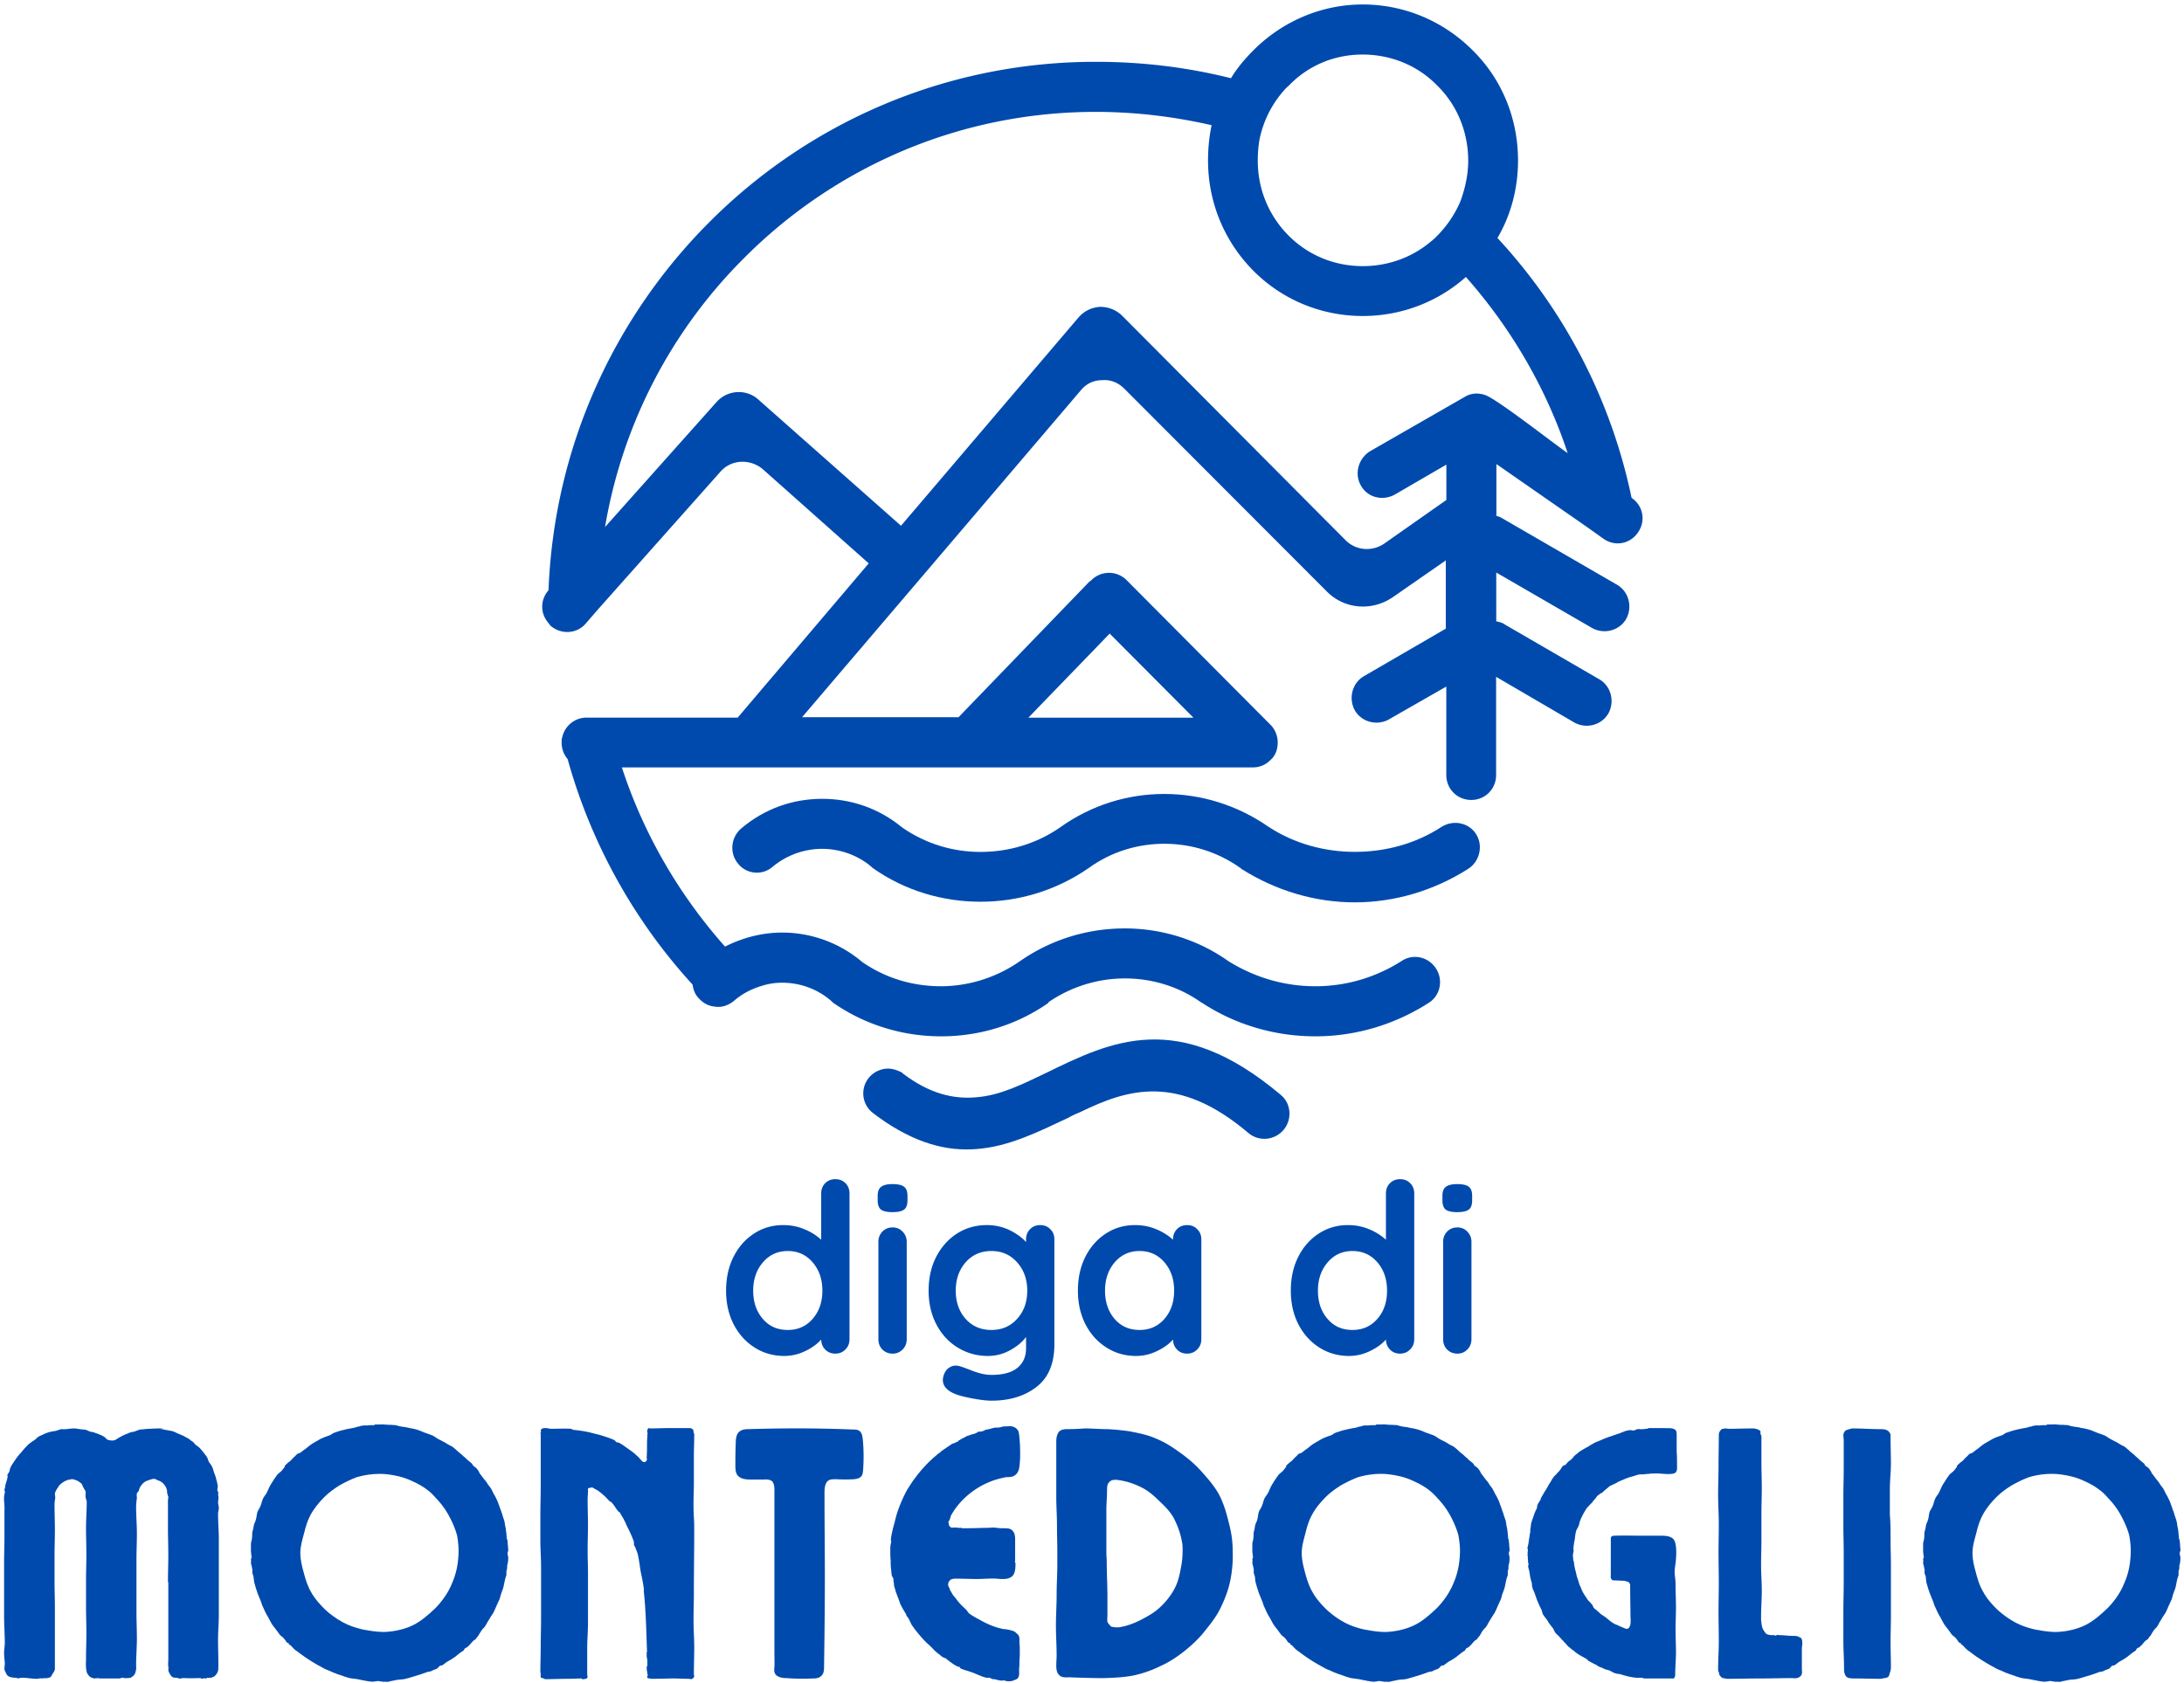 <svg xmlns="http://www.w3.org/2000/svg" xml:space="preserve" width="310" height="239" baseProfile="tiny" version="1.2"><path fill="none" d="M193.43 37.785c3.7 0 7.06-1.3 9.63-3.46.35-.26.7-.61.95-.86a15.77 15.77 0 0 0 3.27-4.85c.68-1.83 1.12-3.82 1.12-5.8 0-4.16-1.64-7.97-4.39-10.66-2.67-2.77-6.46-4.41-10.6-4.41-4.12 0-7.83 1.64-10.49 4.43-.43.35-.78.77-1.13 1.21-1.47 1.82-2.5 3.97-3.01 6.4-.17.95-.25 1.98-.25 3.03 0 4.15 1.63 7.88 4.39 10.65 2.67 2.68 6.37 4.32 10.51 4.32zM157.51 89.955l-11.54 11.94h23.43zM212.37 73.255c-.09 0-.27-.09-.43-.09l.43.09z"/><path fill="none" d="M193.43 44.865c-6.03 0-11.54-2.42-15.5-6.4a22.108 22.108 0 0 1-6.46-15.67c0-1.73.16-3.37.51-5.02-5.24-1.2-10.76-1.89-16.44-1.89-19.55 0-37.2 7.97-49.94 20.77a70.424 70.424 0 0 0-19.72 38.17l15.83-17.75c1.55-1.73 4.22-1.9 5.94-.34l20.24 17.91 25.22-29.6c.78-.88 1.81-1.39 3.02-1.48 1.21 0 2.33.44 3.19 1.3L191 76.705c1.47 1.46 3.7 1.64 5.43.51l8.87-6.23v-5.02l-7.31 4.25c-1.73.95-3.89.44-4.83-1.3-.95-1.64-.35-3.81 1.29-4.84l13.43-7.71c.94-.6 2.06-.6 3.01-.25 1.9.78 9.4 6.67 11.63 8.22-3.1-9.35-8.1-17.83-14.45-25.01-3.88 3.46-9.05 5.54-14.64 5.54z"/><path fill="#004AAD" d="M209.52 118.425c-1.03-1.64-3.26-2.07-4.9-1.03-3.7 2.42-8 3.55-12.32 3.55-4.23 0-8.52-1.13-12.23-3.55-4.48-3.12-9.64-4.67-14.81-4.67s-10.32 1.55-14.81 4.76c-3.35 2.33-7.31 3.47-11.28 3.47-3.88 0-7.75-1.13-11.11-3.47-3.36-2.77-7.32-4.07-11.36-4.07-4.14 0-8.18 1.38-11.54 4.25-1.47 1.3-1.63 3.55-.35 5.01 1.21 1.48 3.46 1.65 4.9.35 1.99-1.64 4.49-2.51 6.97-2.51 2.49 0 5 .86 6.97 2.51l.17.17.1.07c4.55 3.21 9.91 4.76 15.25 4.76s10.67-1.55 15.33-4.76c3.19-2.33 6.97-3.47 10.76-3.47 3.8 0 7.58 1.13 10.85 3.47l.09.09c4.9 3.12 10.51 4.76 16.1 4.76s11.2-1.64 16.1-4.76c1.63-1.041 2.16-3.28 1.12-4.93zM124.63 158.564c5.25 3.8 9.81 4.92 14.03 4.57 4.55-.35 8.69-2.42 12.92-4.41.6-.35 1.2-.6 1.81-.86 6.63-3.21 13.78-5.54 23.85 3.03 1.47 1.21 3.7 1.04 4.99-.52 1.2-1.47 1.04-3.72-.43-4.92-14.56-12.3-24.12-7.62-33.32-3.12-3.27 1.55-6.46 3.21-9.99 3.46-3.19.27-6.55-.51-10.32-3.37l-.16-.16c-.38-.18-.73-.34-1.15-.44-1.29-.35-2.76.17-3.61 1.29-1.2 1.56-.85 3.81.69 4.93.25.171.43.351.69.52z"/><path fill="#004AAD" d="m231.67 70.745-.09-.1a77.5 77.5 0 0 0-19.03-36.86c1.89-3.2 2.92-7 2.92-10.99 0-6.15-2.41-11.69-6.46-15.67-3.96-3.97-9.47-6.49-15.59-6.49-6.02 0-11.53 2.52-15.49 6.49-1.21 1.21-2.33 2.52-3.2 3.98-6.2-1.55-12.57-2.33-19.2-2.33-21.45 0-40.9 8.73-54.93 22.85-13.43 13.49-21.96 31.84-22.74 52.17-1.2 1.39-1.2 3.29 0 4.67l.26.35c1.47 1.3 3.7 1.21 4.99-.25l1.72-1.99 17.39-19.56c1.55-1.82 4.23-1.9 6.02-.43l15.07 13.4-18.6 21.9H83.26c-1.72 0-3.1 1.21-3.45 2.77-.09.26-.09.51-.09.79 0 .94.35 1.73.85 2.33 3.36 12.11 9.57 23.11 17.74 32.02.09.7.34 1.39.85 1.91.6.68 1.38 1.12 2.23 1.2.95.17 1.89-.09 2.76-.78 1.29-1.13 2.76-1.83 4.3-2.25.86-.25 1.73-.35 2.58-.35 2.5 0 4.99.86 6.97 2.6l.16.16.1.09c4.64 3.21 9.98 4.76 15.33 4.76 5.33 0 10.67-1.55 15.24-4.76v-.09c3.27-2.24 7.06-3.37 10.85-3.37s7.59 1.12 10.76 3.37l.17.09c4.9 3.21 10.51 4.76 16.1 4.76 5.51 0 11.1-1.55 16.1-4.76 1.63-1.04 2.07-3.21 1.03-4.85-1.03-1.64-3.19-2.17-4.82-1.13-3.8 2.43-8.01 3.63-12.33 3.63-4.31 0-8.52-1.2-12.31-3.55-4.39-3.12-9.57-4.66-14.72-4.66-5.25 0-10.42 1.54-14.9 4.66-3.36 2.34-7.32 3.55-11.2 3.55-3.96 0-7.84-1.12-11.2-3.46a17.511 17.511 0 0 0-11.35-4.16c-2.77 0-5.52.69-8.1 1.99-6.46-7.28-11.54-15.92-14.64-25.44h89.55c.95 0 1.82-.35 2.5-1.04.7-.6 1.04-1.47 1.04-2.52 0-.86-.34-1.82-1.04-2.51l-20.41-20.52a3.525 3.525 0 0 0-4.99 0c-.09.09-.16.17-.25.17l-18.61 19.29h-22.21l16.97-19.9 22.56-26.47c.78-.96 1.81-1.48 3.1-1.48 1.2-.09 2.23.35 3.1 1.2l28.68 28.73c2.5 2.59 6.45 2.94 9.47.86l7.49-5.2v9.69l-11.63 6.75c-1.63.95-2.23 3.12-1.28 4.85.94 1.64 3.1 2.24 4.82 1.29l8.16-4.67v12.55c0 1.99 1.55 3.55 3.54 3.55 1.98 0 3.53-1.55 3.53-3.55v-13.93l11.11 6.49c1.73.95 3.88.35 4.83-1.3.94-1.72.35-3.9-1.29-4.84l-13.43-7.79c-.34-.26-.78-.35-1.2-.44v-6.93l13.61 7.88c1.73.95 3.89.35 4.83-1.29.95-1.73.35-3.9-1.29-4.85l-16.28-9.43c-.26-.17-.51-.26-.85-.35v-7.36l12.83 8.92 2.32 1.65c1.64 1.2 3.79.78 4.9-.79 1.2-1.64.79-3.811-.78-4.92zm-74.16 19.21 11.89 11.94h-23.43l11.54-11.94zm21.27-70.17c.51-2.43 1.54-4.58 3.01-6.4.35-.44.7-.86 1.13-1.21 2.66-2.79 6.37-4.43 10.49-4.43 4.14 0 7.93 1.64 10.6 4.41 2.75 2.69 4.39 6.5 4.39 10.66 0 1.98-.44 3.97-1.12 5.8a15.77 15.77 0 0 1-3.27 4.85c-.25.25-.6.6-.95.86-2.57 2.16-5.93 3.46-9.63 3.46-4.14 0-7.84-1.64-10.51-4.32-2.76-2.77-4.39-6.5-4.39-10.65 0-1.05.08-2.08.25-3.03zm33.16 53.38c.16 0 .34.09.43.09l-.43-.09zm-1.05-17.05c-.95-.35-2.07-.35-3.01.25l-13.43 7.71c-1.64 1.03-2.24 3.2-1.29 4.84.94 1.74 3.1 2.25 4.83 1.3l7.31-4.25v5.02l-8.87 6.23c-1.73 1.13-3.96.95-5.43-.51l-31.68-31.84c-.86-.86-1.98-1.3-3.19-1.3-1.21.09-2.24.6-3.02 1.48l-25.22 29.6-20.24-17.91c-1.72-1.56-4.39-1.39-5.94.34l-15.83 17.75c2.5-14.8 9.56-28.04 19.72-38.17 12.74-12.8 30.39-20.77 49.94-20.77 5.68 0 11.2.69 16.44 1.89-.35 1.65-.51 3.29-.51 5.02 0 6.06 2.41 11.6 6.46 15.67 3.96 3.98 9.47 6.4 15.5 6.4 5.59 0 10.76-2.08 14.64-5.54 6.35 7.18 11.35 15.66 14.45 25.01-2.23-1.55-9.73-7.44-11.63-8.22zM23.84 224.645c0-1.27.05-2.59.05-3.86s-.05-2.54-.05-3.86v-3.81c0-.21.05-.41.05-.56 0-.05 0-.1-.05-.15 0-.15-.1-.26-.1-.41-.05-.2 0-.4-.1-.61-.05-.2-.15-.35-.3-.56-.21-.3-.57-.56-.97-.66-.15-.1-.36-.2-.51-.2-.25 0-.46.1-.66.15-.3.11-.61.2-.81.41-.26.2-.41.46-.56.71l-.15.45c-.05.11-.21.21-.25.36-.06.21 0 .46 0 .66-.06.41-.11.86-.11 1.27 0 1.22.11 2.49.11 3.76 0 1.22-.06 2.49-.06 3.71v7.46c0 1.27.06 2.49.06 3.76 0 1.22-.11 2.49-.11 3.71 0 .3.05.61-.05.86-.05.31-.15.51-.36.71-.15.1-.25.21-.4.26-.2.05-.46.05-.71.05-.1 0-.2 0-.36-.05-.15 0-.3.05-.45.1h-2.8c-.05 0-.1-.05-.15 0l-.05-.05c-.15 0-.3.05-.41 0-.05 0-.05.05-.05.05-.2 0-.4-.05-.6-.15-.26-.11-.41-.36-.57-.61-.05-.15-.1-.31-.1-.46-.05-.15-.05-.26-.05-.41-.05-.35 0-.76 0-1.11 0-1.27.05-2.49.05-3.76 0-1.22-.05-2.44-.05-3.71v-3.71c0-1.22.05-2.49.05-3.71 0-1.26-.05-2.48-.05-3.7 0-1.27.1-2.49.1-3.76 0-.2-.15-.41-.15-.66-.05-.15 0-.36 0-.56v-.2c-.1-.26-.26-.46-.35-.66-.11-.15-.11-.36-.26-.51-.05-.05-.15-.1-.26-.2-.2-.16-.45-.26-.76-.36-.09 0-.25-.1-.4-.05l-.2.05c-.26 0-.41.1-.67.2-.2.11-.45.26-.61.41-.09.1-.2.15-.25.25-.25.36-.51.72-.61 1.12 0 .21.05.41.05.56v.1c-.05.31-.1.61-.1.92 0 1.22.05 2.38.05 3.6 0 1.22-.05 2.44-.05 3.66v3.61c0 1.21.05 2.43.05 3.65v8.79c0 .25-.15.46-.3.66-.1.2-.21.45-.41.56-.15.05-.3.1-.46.1-.1.05-.2 0-.35 0-.05.05-.15 0-.2.05h-.06c-.25-.05-.45 0-.65.05h-.11c-.71 0-1.42-.15-2.13-.15-.21 0-.36.05-.56.1-.05 0-.1-.05-.15-.05-.05 0-.05-.05-.05-.05-.26 0-.46 0-.66-.05-.21-.06-.41-.06-.56-.21-.15-.1-.2-.2-.26-.35-.1-.2-.25-.41-.25-.66 0-.26.05-.51.05-.76v-.16c-.05-.45-.1-.91-.1-1.37s.1-.91.1-1.37c0-1.22-.1-2.49-.1-3.76v-7.57c0-1.27.05-2.53.05-3.75v-3.81c.05-.61-.1-1.27-.05-1.88 0-.21.1-.41.1-.61.05-.15-.05-.25-.05-.41.05-.15.1-.3.1-.41.05-.4.21-.76.31-1.16 0-.1.05-.21.05-.26 0-.1-.05-.15-.05-.25.1-.15.2-.31.3-.51.05-.15.05-.3.11-.46.04-.04.09-.15.09-.2.26-.46.56-.86.87-1.32.2-.25.41-.51.61-.71.2-.26.41-.51.66-.76.2-.2.35-.41.61-.56.15-.15.35-.25.56-.4.25-.16.4-.36.61-.51.3-.16.61-.26.86-.41.2-.05.36-.15.56-.2.1-.06.25-.06.4-.1.21-.06.41-.06.61-.11.26-.05.56-.2.82-.25.2 0 .35.05.55 0h.21c.36-.05.76-.1 1.12-.1.5.05 1.01.15.76.1.25.05.55.05.81.1.2.05.36.15.51.2.2.1.46.1.66.16.2.1.45.15.66.25.25.1.51.2.76.36.21.1.31.35.56.45.15.06.35.06.51.1.15 0 .3 0 .4-.04.26-.06.46-.26.66-.36.36-.21.66-.36 1.02-.51.2-.05.41-.2.66-.25.15-.06.3-.06.46-.1.25-.06.5-.21.76-.26.25-.1.51-.05.76-.1 1.07-.1 3.81-.15 2.14-.05.35.05.7.15 1.06.2l.56.1c.3.05.61.21.91.36.36.15.77.3 1.12.51l.46.25c.2.15.35.3.56.41l.3.3c.05 0 0 .05 0 .05.25.21.51.36.71.56.31.35.61.71.87 1.07.2.25.3.56.4.86.15.25.36.46.46.71.15.26.2.56.3.86.15.36.26.67.31.97.1.31.15.56.2.81.05.26-.05.46-.05.66 0 .15.15.31.15.46 0 .05-.05.1-.05.15l.05.31c.06 0-.05.86-.05.81 0 .3.11.56.11.86 0 .26-.11.51-.11.81 0 1.18.11 2.39.11 3.56v10.77c0 1.17-.11 2.39-.11 3.55 0 1.17.05 2.39.05 3.56 0 .3 0 .61-.05.86-.1.31-.25.51-.45.71-.11.1-.26.15-.41.21-.2.1-.46.05-.66.05-.05 0-.1.1-.1.1h-.1c-.21-.05-.41 0-.61.05-.05 0-.11-.1-.11-.1-.7 0-1.42.05-2.18 0h-.51c-.05 0-.1.05-.15.05-.05 0-.05.05-.05.05-.15-.05-.3-.1-.46-.1 0 0 0-.05-.05-.05-.15 0-.35 0-.55-.05-.21-.11-.36-.31-.46-.51-.11-.21-.21-.36-.21-.56 0-.15.06-.3 0-.41-.05-.4 0-.81 0-1.16v-10.87h-.05z"/><path fill="#004AAD" fill-rule="evenodd" d="M54.51 231.705c1.32-.05 2.69-.31 4.02-.92 1.16-.55 2.23-1.47 3.3-2.49 1.01-1.06 1.83-2.23 2.33-3.5.56-1.27.87-2.64.92-4.16.05-.87-.05-1.79-.2-2.64-.21-.77-.52-1.53-.87-2.24-.51-1.07-1.17-2.03-1.93-2.85-.41-.45-.81-.91-1.27-1.26-.71-.57-1.52-1.02-2.34-1.38-.76-.35-1.52-.61-2.33-.76-.76-.15-1.47-.25-2.24-.25-1.06 0-2.13.15-3.2.45-.86.31-1.67.72-2.49 1.17-.81.51-1.52 1.02-2.18 1.68-.76.76-1.47 1.62-1.98 2.59-.4.76-.66 1.58-.86 2.44-.26.96-.56 1.93-.56 2.89 0 1.02.25 1.98.51 2.9.25.97.55 1.88 1.06 2.74.51.91 1.22 1.68 1.93 2.39.71.66 1.53 1.27 2.44 1.77.92.51 1.83.82 2.89 1.07.92.16 1.88.36 3.05.36zm-.65 7s-.06-.04-.11-.04c-.3 0-.61.1-.91.1-.26 0-.51-.06-.77-.1-.2 0-.4-.11-.61-.11l-.7-.15-1.12-.15c-.36-.1-.76-.21-1.12-.36-.2-.05-.41-.15-.61-.2-.4-.15-.81-.3-1.22-.51-.3-.1-.66-.25-.97-.45-.5-.26-1.01-.56-1.52-.87-.45-.3-.96-.61-1.42-.96l-.76-.56c-.16-.1-.31-.25-.46-.41-.15-.15-.25-.3-.4-.4-.05-.05-.11 0-.16-.05-.05 0 .05-.11 0-.16s-.2-.05-.3-.15c-.15-.2-.26-.41-.46-.61-.15-.2-.41-.3-.56-.51l-.55-.76c-.21-.25-.41-.51-.57-.76l-.55-1.02c-.31-.46-.46-.91-.71-1.42-.11-.2-.16-.46-.26-.71l-.46-1.12c-.2-.56-.35-1.07-.5-1.62-.05-.26-.05-.56-.11-.87-.05-.15-.15-.35-.15-.55-.05-.11.06-.26 0-.36 0-.1-.05-.2-.05-.31l-.15-.61c0-.2.05-.35 0-.5 0-.16.1-.31.1-.41 0-.05-.05-.15-.05-.2v-.1c0-.16-.05-.31-.05-.46v-1.07c0-.3.15-.56.15-.86.05-.25 0-.56.05-.81 0-.15.1-.26.1-.41.05-.15.05-.35.11-.56.05-.3.25-.56.3-.86.1-.31.1-.66.2-1.02.11-.3.36-.61.46-.91.15-.36.2-.71.35-1.02.11-.25.31-.46.46-.71.26-.45.41-.97.72-1.42.25-.4.5-.81.81-1.22.2-.25.5-.4.71-.66.15-.15.25-.35.4-.51 0-.05-.05-.1-.05-.1.26-.25.51-.51.81-.71.21-.2.41-.46.66-.66.11-.1.21-.25.36-.36l.41-.15c.25-.2.51-.41.81-.61.31-.25.66-.55 1.02-.76l1.06-.61c.41-.2.87-.36 1.32-.51.21-.1.41-.3.61-.35.26-.11.51-.15.76-.26.72-.2 1.43-.35 2.14-.46.15-.04.35-.15.56-.15.2-.05.4-.15.66-.15.15-.05.35 0 .5 0 .11-.05.26 0 .41-.05h.61c.05 0 .1-.1.16-.1h.7c.16 0 .36-.05.51 0 .25 0 .51.05.76.05h.36c.15.05.35 0 .56.05.2 0 .4.15.61.15.41.1.76.1 1.17.2.15.06.35.06.55.11.52.1 1.02.25 1.48.46.25.1.46.2.66.25l.81.3c.3.16.61.41.91.56.36.2.76.36 1.12.61.21.15.51.26.76.41.26.2.56.45.82.71l.55.45c.16.16.31.31.46.41.21.2.36.36.56.51l.36.3c.1.05.1.21.2.31s.3.2.45.35c.11.11.21.26.31.41.1.16.15.36.3.51l.46.61c.21.26.41.46.56.76l.46.61c.1.2.25.46.35.71.16.25.31.51.41.76.15.26.25.56.36.87.15.35.25.76.4 1.11.1.41.25.76.36 1.12.1.36.1.71.2 1.07.05.25.05.51.1.76 0 .2.05.46.05.71.06.1.11.2.11.31 0 .15.04.35.04.5v.05c0 .21.06.46.06.72.05.15-.1.3-.1.5 0 .21.1.41.1.66 0 .21 0 .46-.06.66 0 .16-.04.25-.09.41v.36c0 .15-.06.3-.11.45v.56c-.05.2-.15.41-.2.66-.1.41-.15.81-.25 1.17-.11.35-.26.66-.36 1.02-.05.2-.1.35-.15.55l-.31.66c-.2.41-.35.87-.6 1.33-.21.3-.41.61-.61.96-.21.3-.36.66-.57.96-.2.26-.4.41-.55.66-.15.21-.26.46-.41.67-.15.15-.26.3-.35.46-.11.09-.26.15-.36.25-.25.25-.46.56-.71.76-.1.15-.3.2-.46.3-.1.11-.15.26-.2.31l-.46.3-.76.61c-.36.26-.71.46-1.07.66-.25.15-.45.36-.71.51-.1.05-.2.05-.3.05-.21.15-.31.35-.51.46-.26.1-.56.2-.81.35-.21.06-.46.06-.66.15-.56.21-1.12.41-1.73.57-.46.15-.97.3-1.42.4-.36.05-.71.05-1.02.1l-.76.16c-.15 0-.3.1-.46.1-.15.05-.35 0-.51 0-.25.049-.5-.06-.75-.06z"/><path fill="#004AAD" d="M82.59 238.305c-.66 0-1.31.05-2.03.05-1.07 0-2.08.05-3.15.05-.1 0-.25-.1-.35-.15-.1 0-.26 0-.31-.16 0-.05 0-.09-.05-.15l.05-.05c0-.05.05-.1.05-.1 0-.05-.1-.05-.1-.05l.05-.05v-.1l-.05-.2c0-1.27.05-2.49.05-3.76 0-1.22.05-2.49.05-3.71v-7.47c0-1.27-.1-2.48-.1-3.76v-3.7c0-1.27.05-2.49.05-3.76v-7.47c0-.05.05-.1 0-.15 0-.05-.05-.1-.05-.15 0-.05.1-.1.1-.1 0-.1-.05-.21-.05-.31.05-.1.16-.2.25-.25.11 0 .16-.05.21-.05h.31c.2 0 .45.1.66.1.91 0 1.98-.05 2.89 0 .15.05.21.15.3.15 1.07.1 2.04.26 3.1.56.87.2 1.68.46 2.54.81.1.05.26.11.31.2l.15.16c.05.05.15.05.25.05.31.1.71.4 1.02.61l.92.66c.15.1.25.2.4.3l.15.16c.26.2.51.45.76.76.11.1.11.15.21.2.1.1.2.1.3.1s.25-.05.36-.35c0-.06-.05-.16-.05-.26.05-.71.05-1.42.05-2.13 0-.41.05-.76.05-1.17 0-.05.05-.1.05-.15v-.05h-.05v-.16c0-.04-.05-.15 0-.25 0-.1.1-.25.2-.3.1 0 .15.05.25.05.87 0 1.78-.05 2.7-.05h2.94c.1 0 .21.1.31.15.05.05.1.05.1.1.05.1.05.2.05.3 0 .11.1.21.1.31 0 1.68-.05 1.68-.05 3.35v3.35c0 1.68-.05 1.68-.05 3.36 0 1.72.1 1.72.1 3.4 0 3.05-.05 6.09-.05 9.14 0 1.27-.05 2.54-.05 3.81s.1 2.59.1 3.86-.05 2.54-.05 3.81c0 .1.05.25.05.31-.05.2-.2.35-.41.4l-.35-.05c-.71 0-1.42-.05-2.13-.05-1.02 0-2.09.05-3.15.05-.1 0-.2-.05-.31-.05-.15 0-.3-.05-.35-.21 0-.05.1-.15.1-.2-.05-.4-.15-.76-.15-1.16 0-.11.1-.21.1-.31v-.61c0-.25-.1-.51-.1-.71v-.2l.05-.06-.05-.05h-.06c.06-.1.11-.25.11-.35-.11-2.85-.15-5.69-.46-8.53 0-.11.05-.26 0-.36-.1-.96-.35-1.88-.51-2.85v-.04c-.1-.66-.2-1.38-.35-2.03-.1-.36-.25-.66-.36-.97 0-.15-.1-.1-.15-.21-.05-.25 0-.45-.05-.61-.3-.85-.71-1.67-1.12-2.48 0-.1 0-.1-.05-.16l-.31-.61-.45-.75c0-.06-.05-.11-.1-.16 0 0-.06 0-.11-.05l-.1-.1c-.3-.36-.55-.86-.91-1.22-.05-.1-.21-.1-.31-.2l-.15-.16c-.2-.2-.4-.45-.71-.7-.26-.26-.56-.46-.91-.72-.16-.05-.31-.15-.46-.25-.05 0-.05-.05-.1-.05-.05-.05-.21-.05-.31-.05v.05c-.15 0-.35 0-.4.15-.05.05.05.21 0 .36 0 .35-.05.71-.05 1.12v.2c0 1.17.05 2.33.05 3.5 0 1.12-.05 2.28-.05 3.46 0 1.16.05 2.33.05 3.5v6.96c0 1.11-.11 2.28-.11 3.45v3.91c0 .1.11.2.06.25-.06.16-.16.26-.31.26-.15.05-.36.05-.51.05v-.1zM117.08 223.935c0 4.16-.05 8.38-.11 12.59 0 .51 0 1.07-.4 1.42-.31.31-.76.36-1.17.36-1.27.05-2.49.05-3.71-.05-.46 0-.96-.05-1.37-.31-.46-.3-.46-.76-.4-1.27.04-.61 0-1.27 0-1.88v-23.31c0-.41-.06-.86-.31-1.17-.31-.25-.76-.3-1.17-.25h-1.78c-.71 0-1.52-.05-1.98-.61-.3-.41-.3-.96-.3-1.47 0-.97 0-1.98.05-2.95 0-.71.05-1.52.66-1.88.31-.2.71-.25 1.12-.25 4.92-.15 9.85-.15 14.77.05.36 0 .77 0 1.07.25.31.31.36.71.41 1.12.15 1.47.15 2.95.05 4.42-.05.35-.05.66-.31.91-.25.26-.61.31-.96.36-.87.05-1.72.05-2.54 0-.36 0-.66 0-.97.1-.65.31-.7 1.17-.7 1.88 0 3.96.05 7.92.05 11.94zM126.37 219.915c0-.35.05-.71.15-1.07-.26-.09.35-2.33.46-2.68.35-1.63 1.01-3.21 1.77-4.63.36-.55.72-1.16 1.12-1.67.86-1.17 1.93-2.34 3.05-3.25.15-.16.3-.26.46-.36.04-.05.15-.1.2-.2l1.57-1.07c.1-.05.3-.05.41-.15.15-.05.3-.15.46-.2.04-.06.04-.15.1-.15 0-.06.05 0 .1 0 .1-.11.25-.21.41-.26.1-.1.25-.1.35-.2.1 0 .15-.11.2-.11.26-.1.51-.15.71-.25.21-.05.46-.1.66-.2.11 0 .15-.16.26-.16.05-.04.15-.04.25-.04.05-.06.16 0 .21 0 .1-.06.2-.06.3-.11.1 0 .2-.1.31-.15.1-.05.2-.05.3-.05l1.01-.26c.21 0 .46 0 .72-.04.15 0 .3-.11.46-.11.25-.05.45 0 .7-.05.56-.05 1.12.1 1.43.61.1.16.1.36.15.51.1.87.15 1.73.15 2.59 0 .51 0 1.02-.05 1.47-.05.97-.25 1.88-1.37 2.03h-.2c-.11.06-.2 0-.31 0l-.71.16c-2.94.66-5.69 2.64-7.16 5.28-.1.2-.1.4-.2.61l-.2.36c0 .09.09.15.09.2 0 .1-.05.2.06.3.05.11.15.2.25.26.2.05.36 0 .56 0 .2 0 .46.05.66.05h.2c.05-.05.1.05.15.05.97 0 1.93 0 2.9-.05.51 0 .96 0 1.42-.05.41 0 .81.1 1.22.1h.1c.36 0 .86 0 1.17.1.05.05.05.05.1.05.31.2.51.51.56.87.05.2.05.45.05.65v3c0 .05-.05.1-.05.1 0 .05.1.1.1.2 0 .56 0 1.48-.51 1.88-.4.31-.81.36-1.26.36-.31 0-.57 0-.87-.05-.91-.05-1.93.05-2.84.05-1.02 0-1.99-.05-2.95-.05-.2 0-.46 0-.66.1-.15.05-.25.15-.3.26-.11.1-.15.2-.15.3 0 .1-.06.2 0 .3 0 .16.09.26.2.41v.15l.35.61c.15.31.46.56.66.87.36.5.76.86 1.22 1.31.21.16.31.41.51.61.51.41 1.27.77 1.88 1.12.86.46 1.83.87 2.79 1.07.1.05.26.05.41.05.2.05.4.05.56.1.25.05.45.11.71.2.15.06.25.16.4.31.11.1.21.15.26.25.15.26.15.41.15.57v.5c.05.41.05.81.05 1.22 0 .46 0 .86-.05 1.32 0 .41 0 .81-.05 1.22 0 .3.05.76-.05 1.02 0 .09-.1.2-.16.3l-.15.1c-.05.05-.2.1-.25.1-.3.16-.56.2-.81.2-.21 0-.41 0-.56-.09-.2-.06-.41 0-.61 0-.3-.06-.61-.11-.87-.21-.04 0-.15.05-.2 0-.2 0-.35-.15-.56-.2-.09-.05-.25.05-.4 0a4.77 4.77 0 0 1-.81-.26c-.52-.2-1.02-.45-1.53-.6-.45-.16-.91-.26-1.32-.46-.1-.06-.2-.15-.1-.26-.3.26-1.83-1.01-2.03-1.17-.21-.09-.41-.15-.61-.3-.15-.15-.36-.31-.56-.46-.41-.3-.76-.76-1.17-1.12-.71-.6-1.42-1.46-2.03-2.23l-.4-.56c-.21-.3-.31-.66-.52-1.01-.09-.15-.2-.26-.3-.41l-.05-.2c-.31-.51-.66-1.07-.86-1.57-.21-.67-.51-1.28-.67-1.89l-.15-.51c-.05-.15 0-.3-.05-.45-.05-.2-.05-.36-.05-.56-.05-.2-.2-.36-.25-.56-.05-.3-.05-.61-.1-.92-.05-.4-.05-.76-.05-1.16-.05-.51-.05-1.07-.05-1.63z"/><path fill="#004AAD" fill-rule="evenodd" d="M157.04 220.525c0 .41.05.76.05 1.12 0 1.68.1 3.4.1 5.08v2.59c0 .31-.05.66 0 .96.05.16.51.66.51.66.25.06.51.11.76.11h.31c1.11-.15 2.18-.56 3.19-1.07.97-.51 1.99-1.07 2.8-1.88.81-.76 1.52-1.68 2.03-2.69.51-1.02.71-2.13.91-3.25.11-.66.16-1.32.16-2.03 0-.41 0-.87-.11-1.32-.2-1.12-.6-2.19-1.11-3.21-.51-.96-1.32-1.77-2.14-2.53-.81-.81-1.67-1.53-2.69-1.99-1.01-.5-2.08-.81-3.2-.96-.45-.05-.91 0-1.16.31-.26.25-.31.61-.31.96 0 1.02-.1 2.03-.1 3.05v6.09zm-6.96 0c0-1.32-.05-2.64-.05-3.96 0-1.32-.1-2.64-.1-3.96v-7.97c0-.51.1-1.07.45-1.43.36-.3.82-.3 1.22-.3.82 0 1.63-.05 2.39-.1 1.07 0 2.08.1 3.15.1 1.07.05 2.08.15 3.15.3 1.32.26 2.64.51 3.86 1.07 1.27.51 2.39 1.27 3.51 2.08 1.06.77 2.13 1.68 2.99 2.69.92 1.02 1.78 2.03 2.44 3.25.61 1.22 1.01 2.55 1.32 3.87.36 1.32.56 2.64.56 4.01.05 1.37-.05 2.74-.31 4.06-.25 1.32-.71 2.59-1.32 3.86-.55 1.22-1.37 2.29-2.23 3.35-.81 1.07-1.78 1.98-2.84 2.85-1.07.86-2.19 1.62-3.41 2.18-1.22.61-2.49 1.07-3.81 1.37-1.47.31-2.95.36-4.42.41-1.47 0-2.94-.05-4.47-.1-.56-.06-1.22.1-1.67-.21-.46-.3-.56-.86-.56-1.47 0-.5.05-1.02.05-1.42 0-1.42-.1-2.85-.1-4.27s.1-2.89.1-4.37c0-1.42.1-2.89.1-4.36v-1.53zM196.65 231.705c1.32-.05 2.69-.31 4.01-.92 1.17-.55 2.24-1.47 3.31-2.49 1.01-1.06 1.82-2.23 2.33-3.5.56-1.27.86-2.64.92-4.16.05-.87-.06-1.79-.21-2.64-.2-.77-.51-1.53-.86-2.24-.51-1.07-1.17-2.03-1.93-2.85-.41-.45-.82-.91-1.27-1.26-.71-.57-1.53-1.02-2.34-1.38a9.85 9.85 0 0 0-2.34-.76c-.76-.15-1.47-.25-2.23-.25-1.06 0-2.13.15-3.2.45-.86.31-1.68.72-2.49 1.17-.81.51-1.52 1.02-2.18 1.68-.76.76-1.48 1.62-1.98 2.59-.41.76-.66 1.58-.87 2.44-.25.96-.55 1.93-.55 2.89 0 1.02.25 1.98.5 2.9.26.97.56 1.88 1.07 2.74.51.91 1.22 1.68 1.93 2.39.71.66 1.52 1.27 2.43 1.77.92.51 1.84.82 2.9 1.07.92.16 1.88.36 3.05.36zm-.66 7s-.05-.04-.1-.04c-.31 0-.61.1-.91.1-.26 0-.51-.06-.77-.1-.2 0-.41-.11-.61-.11l-.71-.15-1.12-.15c-.35-.1-.76-.21-1.11-.36-.21-.05-.41-.15-.61-.2-.41-.15-.81-.3-1.22-.51-.31-.1-.66-.25-.97-.45-.5-.26-1.01-.56-1.52-.87-.46-.3-.96-.61-1.42-.96l-.76-.56c-.16-.1-.31-.25-.46-.41-.16-.15-.26-.3-.41-.4-.05-.05-.1 0-.15-.05-.05 0 .05-.11 0-.16s-.21-.05-.3-.15c-.16-.2-.26-.41-.46-.61-.15-.2-.41-.3-.56-.51l-.56-.76c-.2-.25-.4-.51-.56-.76l-.56-1.02c-.3-.46-.46-.91-.71-1.42-.1-.2-.15-.46-.25-.71l-.46-1.12c-.2-.56-.35-1.07-.5-1.62-.06-.26-.06-.56-.11-.87-.05-.15-.15-.35-.15-.55-.05-.11.05-.26 0-.36 0-.1-.05-.2-.05-.31l-.15-.61c0-.2.05-.35 0-.5 0-.16.1-.31.1-.41 0-.05-.05-.15-.05-.2v-.1c0-.16-.05-.31-.05-.46v-1.07c0-.3.15-.56.15-.86.05-.25 0-.56.05-.81 0-.15.1-.26.1-.41.05-.15.05-.35.1-.56.06-.3.26-.56.31-.86.1-.31.1-.66.2-1.02.1-.3.36-.61.46-.91.15-.36.2-.71.35-1.02.11-.25.31-.46.46-.71.25-.45.41-.97.71-1.42.25-.4.51-.81.82-1.22.2-.25.5-.4.7-.66.15-.15.26-.35.41-.51 0-.05-.05-.1-.05-.1.25-.25.51-.51.81-.71.2-.2.41-.46.66-.66.11-.1.2-.25.36-.36l.41-.15c.25-.2.5-.41.81-.61.3-.25.66-.55 1.02-.76l1.06-.61c.4-.2.86-.36 1.32-.51.2-.1.41-.3.61-.35.26-.11.51-.15.76-.26.71-.2 1.42-.35 2.14-.46.15-.04.35-.15.55-.15.21-.05.41-.15.66-.15.16-.05.36 0 .51 0 .1-.05.26 0 .41-.05h.61c.05 0 .1-.1.15-.1h.71c.15 0 .35-.05.51 0 .25 0 .51.05.76.05h.36c.15.05.35 0 .55.05.21 0 .41.15.61.15.41.1.77.1 1.17.2.15.06.36.06.56.11.51.1 1.02.25 1.47.46.26.1.46.2.67.25l.81.3c.3.16.61.41.91.56.35.2.76.36 1.12.61.2.15.51.26.76.41.26.2.56.45.81.71l.56.45c.16.16.31.31.46.41.2.2.35.36.56.51l.36.3c.09.05.09.21.2.31.1.1.3.2.45.35.11.11.2.26.31.41.1.16.15.36.3.51l.46.61c.2.26.41.46.56.76l.45.61c.11.2.26.46.36.71.16.25.31.51.41.76.15.26.25.56.35.87.16.35.25.76.41 1.11.1.41.25.76.36 1.12.09.36.09.71.2 1.07.05.25.05.51.1.76 0 .2.05.46.05.71.05.1.1.2.1.31 0 .15.05.35.05.5v.05c0 .21.05.46.05.72.05.15-.1.3-.1.5 0 .21.1.41.1.66 0 .21 0 .46-.05.66 0 .16-.05.25-.1.41v.36c0 .15-.05.3-.1.45v.56c-.05.2-.15.41-.21.66-.09.41-.15.81-.25 1.17-.1.35-.25.66-.36 1.02-.04.2-.09.35-.15.55l-.3.66c-.2.41-.36.87-.61 1.33-.2.3-.4.61-.61.96-.2.3-.36.66-.56.96-.2.26-.41.41-.56.66-.15.21-.25.46-.4.67-.15.15-.26.3-.36.46-.1.09-.25.15-.35.25-.26.25-.46.56-.72.76-.09.15-.3.2-.45.3-.1.11-.15.26-.21.31l-.45.3-.77.61c-.35.26-.7.46-1.06.66-.25.15-.46.36-.71.51-.11.05-.2.05-.31.05-.2.15-.3.35-.5.46-.26.1-.56.2-.82.35-.2.06-.45.06-.66.15-.56.21-1.11.41-1.72.57-.46.15-.97.3-1.42.4-.36.05-.72.05-1.02.1l-.76.16c-.16 0-.31.1-.46.1-.15.05-.36 0-.51 0-.25.049-.51-.06-.76-.06z"/><path fill="#004AAD" d="M237.89 228.195c0 1.07-.06 2.13-.06 3.2 0 1.07.06 2.09.06 3.15 0 1.07-.11 2.13-.11 3.2 0 .1 0 .2-.05.3-.05.11-.05.21-.2.26h-4.17c-.1-.05-.25-.1-.35-.1h-.81c-.21-.05-.46-.05-.71-.11-.51-.09-1.02-.25-1.53-.4-.25-.05-.51-.05-.76-.15-.3-.11-.56-.31-.87-.41l-.55-.15c-.26-.16-.56-.25-.82-.36-.2-.1-.35-.25-.5-.3-.31-.15-.61-.31-.87-.46-.15-.05-.25-.2-.35-.3-.51-.31-1.07-.56-1.53-.92-.2-.15-.4-.35-.66-.5-.15-.16-.3-.26-.5-.41 0-.05-.06-.05-.06-.1-.25-.26-.5-.56-.81-.87l-.4-.45c-.15-.16-.36-.31-.51-.51-.16-.21-.21-.46-.36-.66-.25-.3-.5-.61-.71-.97-.2-.35-.51-.66-.71-1.01-.1-.21-.1-.51-.25-.72-.25-.55-.51-1.06-.71-1.67-.06-.2-.15-.4-.21-.61-.1-.25-.25-.51-.3-.76-.1-.21-.05-.46-.1-.71-.11-.26-.15-.51-.21-.76l-.15-.92c-.05-.2-.15-.46-.15-.66 0-.15.1-.26.05-.35 0-.06-.05-.06-.05-.06 0-.25-.05-.55-.05-.81v-.2c-.05-.05-.05-.1-.05-.1.05-.2.05-.36 0-.51l.05-.05c.05-.21-.05-.36-.05-.51l.15-.66c0-.1 0-.2.05-.3 0-.21.05-.41.1-.66 0-.21.05-.41.1-.61 0-.26 0-.51.06-.72.04-.3.04-.55.15-.81.05-.25.2-.5.25-.76.05-.05.05-.05.05-.1.1-.36.25-.66.41-.97.05-.15.05-.35.1-.5.1-.26.3-.51.46-.77 0-.04 0-.15.05-.25.25-.4.45-.81.71-1.17.2-.35.35-.66.56-.96.15-.21.25-.46.4-.66.15-.21.31-.41.51-.56.1-.15.21-.26.36-.41.2-.2.35-.5.55-.76.11-.1.31-.1.41-.2l.31-.36c.1-.1.25-.2.4-.3l.26-.26c.1-.05.15-.25.25-.3.2-.2.46-.36.66-.56.46-.31.92-.56 1.37-.81.31-.21.61-.36.86-.51.31-.15.67-.26.97-.41.46-.2.97-.4 1.47-.55.26-.11.51-.16.72-.26.25-.05.45-.15.7-.25.21-.06.36-.16.57-.21.15-.05.3-.05.45-.1.2-.05.46.05.66.05.2-.05.41-.2.61-.2.15-.05.35.05.56 0h.3c.16-.05.26-.05.36-.05s.2-.05.31-.1H236.31c.4.05.91-.06 1.32.15.36.15.36.51.36.86v2.34c.05.61.05 1.22.05 1.83 0 .46.1 1.11-.46 1.27-.87.2-1.78-.05-2.64 0-.3 0-.61 0-.91.05-.21 0-.46.05-.67.05-.25.05-.51 0-.76.05-.4.1-.81.26-1.21.35-.36.11-.72.26-1.07.41l-.72.31c-.09.1-.2.15-.35.2-.26.15-.56.25-.81.41l-.66.56c-.1.05-.21.2-.31.3-.2.1-.4.2-.56.36l-.15.09c-.15.16-.2.31-.35.46-.15.15-.31.36-.46.56-.26.26-.51.51-.76.81l-.31.51c-.2.36-.41.76-.56 1.12-.1.25-.15.51-.2.71-.1.3-.3.56-.41.87-.1.4-.15.86-.2 1.26-.05.2-.1.41-.1.61-.05.11-.05.26-.05.36-.05.2 0 .41 0 .61 0 .1-.05.15-.05.25s-.05.2-.05.36c0 .2.05.41.05.66 0 .1.1.2.1.3 0 .3.1.66.15.97l.15.56c.06.2.06.41.15.61l.06.2c.15.36.2.71.35 1.02.16.25.2.55.36.81.2.41.51.81.76 1.22.2.2.41.41.61.66.1.1.1.25.2.4.15.2.41.31.56.51.15.1.31.26.46.41l.61.4c.41.31.76.67 1.22.92.2.15.5.2.76.36l.71.3c.26.1.46.2.66 0 .15-.15.21-.36.25-.56.06-.46 0-.86 0-1.32 0-1.22-.04-2.44-.04-3.66v-.61c-.06-.2-.21-.45-.46-.45-.15-.05-.31-.11-.46-.11-.41 0-.81-.05-1.27-.05-.15 0-.36 0-.46-.15a.844.844 0 0 1-.1-.61v-5.18c0-.35.26-.41.56-.41 1.37-.04 2.69 0 4.06 0h2.39c.61 0 1.52 0 1.93.56.51.66.35 2.8.2 3.71-.2 1.32.05 1.43.05 2.69 0 1.069.06 2.14.06 3.2zM243.93 220.525c0-1.37.04-2.74.04-4.11 0-1.42-.1-2.79-.1-4.16 0-1.38.06-2.75.06-4.12s.04-2.79.04-4.16c0-.21 0-.41.06-.61.1-.21.25-.41.45-.51.1 0 .26 0 .36-.05.2 0 .4.05.61.05 1.12 0 2.23-.05 3.35-.05.2 0 .41.05.61.1.15.1.41.15.46.3.05.1 0 .21 0 .31.05.15.15.3.15.51v3.6c0 1.22.05 2.44.05 3.66s-.05 2.44-.05 3.65v3.66c0 1.22-.05 2.44-.05 3.66 0 1.17.1 2.39.1 3.61 0 1.21-.1 2.43-.1 3.65v.46c0 .15.05.3.05.46.05.35.1.71.3 1.01.16.26.31.51.56.61.31.1.56.1.86.1h.11c.05 0 .15.11.25.05.05 0 .1-.09.15-.09.1 0 .21.04.31.04.66 0 1.37.11 2.03.11.25 0 .46 0 .66.1s.4.15.46.3c.1.15.1.36.1.51.05.31-.05.56-.05.86v2.95c0 .2.05.45 0 .66-.11.36-.36.51-.71.61-.26.05-.46 0-.67 0-1.52 0-3.04.05-4.56.05-1.53 0-3.1.05-4.63.05-.15 0-.35-.05-.56-.1-.2 0-.35-.16-.5-.36-.1-.05-.1-.2-.1-.3-.06-.16-.16-.36-.16-.51 0-1.37.1-2.74.1-4.11 0-1.43-.04-2.8-.04-4.17s.04-2.74.04-4.11c0-1.42-.04-2.8-.04-4.17zM261.7 220.575c0-1.32-.05-2.69-.05-4.01v-4.01c0-1.37.05-2.69.05-4.06v-4.01c0-.21-.05-.46-.05-.67v-.15c.05-.2.15-.4.3-.56.2-.1.41-.15.56-.2.15-.05.36-.1.56-.1 1.22 0 2.44.1 3.66.1.25 0 .51 0 .81.05.4.1.66.31.81.71v.51c0 1.22.05 2.44.05 3.6 0 1.23-.15 2.45-.15 3.66v3.61c.1 1.22.1 2.38.1 3.6 0 1.22.05 2.39.05 3.61v7.26c0 1.17-.05 2.39-.05 3.61 0 1.22.05 2.39.05 3.61 0 .25-.05.5-.15.76-.05.2-.1.4-.2.55-.16.16-.36.16-.51.21-.26 0-.41.1-.61.1-1.17 0-2.44-.05-3.61-.05-.25 0-.56 0-.81-.05-.46-.1-.61-.36-.71-.76-.05-.15-.05-.31-.05-.51 0-1.37-.1-2.74-.1-4.11v-4.07c0-1.37.05-2.74.05-4.11v-4.12z"/><path fill="#004AAD" fill-rule="evenodd" d="M291.86 231.705c1.33-.05 2.7-.31 4.02-.92 1.16-.55 2.23-1.47 3.3-2.49 1.02-1.06 1.83-2.23 2.33-3.5.57-1.27.87-2.64.92-4.16.05-.87-.05-1.79-.2-2.64-.21-.77-.51-1.53-.87-2.24-.51-1.07-1.16-2.03-1.93-2.85-.41-.45-.81-.91-1.27-1.26-.71-.57-1.52-1.02-2.33-1.38a9.85 9.85 0 0 0-2.34-.76c-.76-.15-1.47-.25-2.24-.25-1.06 0-2.13.15-3.19.45-.87.31-1.68.72-2.49 1.17-.82.51-1.53 1.02-2.19 1.68-.76.76-1.47 1.62-1.98 2.59-.4.76-.66 1.58-.86 2.44-.26.96-.56 1.93-.56 2.89 0 1.02.25 1.98.51 2.9.25.97.55 1.88 1.07 2.74.5.91 1.21 1.68 1.92 2.39.72.66 1.53 1.27 2.44 1.77.92.51 1.83.82 2.9 1.07.91.16 1.88.36 3.04.36zm-.65 7s-.06-.04-.11-.04c-.3 0-.61.1-.91.1-.25 0-.51-.06-.77-.1-.2 0-.4-.11-.6-.11l-.71-.15-1.12-.15c-.36-.1-.76-.21-1.12-.36-.2-.05-.4-.15-.61-.2-.4-.15-.81-.3-1.22-.51-.3-.1-.66-.25-.96-.45-.51-.26-1.02-.56-1.52-.87-.46-.3-.97-.61-1.43-.96l-.76-.56c-.15-.1-.3-.25-.46-.41-.15-.15-.25-.3-.4-.4-.05-.05-.11 0-.16-.05-.04 0 .05-.11 0-.16-.04-.05-.2-.05-.3-.15-.15-.2-.26-.41-.46-.61-.15-.2-.4-.3-.56-.51l-.55-.76c-.21-.25-.41-.51-.57-.76l-.55-1.02c-.3-.46-.46-.91-.71-1.42-.11-.2-.16-.46-.26-.71l-.45-1.12c-.21-.56-.36-1.07-.51-1.62-.05-.26-.05-.56-.1-.87-.06-.15-.16-.35-.16-.55-.05-.11.06-.26 0-.36 0-.1-.05-.2-.05-.31l-.15-.61c0-.2.05-.35 0-.5 0-.16.1-.31.1-.41 0-.05-.05-.15-.05-.2v-.1c0-.16-.05-.31-.05-.46v-1.07c0-.3.15-.56.15-.86.05-.25 0-.56.05-.81 0-.15.1-.26.1-.41.06-.15.06-.35.11-.56.05-.3.25-.56.3-.86.1-.31.1-.66.2-1.02.11-.3.36-.61.46-.91.15-.36.2-.71.36-1.02.1-.25.3-.46.45-.71.26-.45.41-.97.72-1.42.25-.4.5-.81.81-1.22.2-.25.51-.4.71-.66.15-.15.25-.35.4-.51 0-.05-.05-.1-.05-.1.26-.25.51-.51.82-.71.2-.2.4-.46.66-.66.1-.1.2-.25.36-.36l.4-.15c.25-.2.51-.41.81-.61.31-.25.66-.55 1.02-.76l1.06-.61c.41-.2.87-.36 1.33-.51.2-.1.4-.3.61-.35.25-.11.5-.15.76-.26.71-.2 1.42-.35 2.13-.46.15-.04.36-.15.56-.15.2-.05.4-.15.66-.15.15-.05.35 0 .5 0 .11-.05.26 0 .41-.05h.61c.05 0 .1-.1.16-.1h.71c.15 0 .35-.05.51 0 .25 0 .5.05.76.05h.35c.15.05.35 0 .56.05.2 0 .4.15.61.15.41.1.76.1 1.17.2.15.06.35.06.56.11.51.1 1.01.25 1.47.46.26.1.46.2.66.25l.81.3c.31.16.61.41.92.56.35.2.76.36 1.12.61.2.15.5.26.76.41.25.2.55.45.81.71l.56.45c.15.16.3.31.45.41.21.2.36.36.56.51l.36.3c.1.05.1.21.2.31s.31.2.46.35c.1.11.2.26.3.41.1.16.15.36.31.51l.45.61c.21.26.41.46.56.76l.46.61c.1.2.26.46.35.71.16.25.31.51.41.76.16.26.26.56.36.87.15.35.25.76.41 1.11.09.41.25.76.35 1.12.1.36.1.71.2 1.07.06.25.06.51.1.76 0 .2.05.46.05.71.06.1.11.2.11.31 0 .15.05.35.05.5v.05c0 .21.05.46.05.72.05.15-.1.3-.1.5 0 .21.1.41.1.66 0 .21 0 .46-.05.66 0 .16-.05.25-.1.41v.36c0 .15-.06.3-.11.45v.56c-.04.2-.15.41-.2.66-.1.41-.15.81-.25 1.17-.11.35-.26.66-.36 1.02-.05.2-.1.35-.15.55l-.3.66c-.21.41-.36.87-.61 1.33-.21.3-.41.61-.61.96-.21.3-.36.66-.56.96-.21.26-.41.41-.56.66-.15.21-.26.46-.41.67-.15.15-.25.3-.35.46-.11.09-.26.15-.36.25-.25.25-.45.56-.71.76-.1.15-.3.2-.46.3-.1.11-.15.26-.2.31l-.45.3-.77.61c-.35.26-.71.46-1.07.66-.25.15-.45.36-.71.51-.1.05-.2.05-.3.05-.21.15-.31.35-.51.46-.25.1-.56.2-.81.35-.2.06-.46.06-.66.15-.56.21-1.12.41-1.73.57-.46.15-.97.3-1.42.4-.36.05-.71.05-1.02.1l-.76.16c-.15 0-.3.1-.46.1-.15.05-.35 0-.5 0-.26.049-.51-.06-.76-.06zM111.81 188.825c1.44 0 2.63-.52 3.54-1.58.92-1.05 1.38-2.39 1.38-4s-.46-2.95-1.38-4.02c-.91-1.07-2.1-1.61-3.54-1.61-1.43 0-2.6.54-3.52 1.61-.92 1.07-1.38 2.41-1.38 4.02s.45 2.95 1.36 4c.9 1.06 2.08 1.58 3.54 1.58zm6.75-21.41c.58 0 1.06.18 1.44.56.38.37.58.87.58 1.48v20.68c0 .59-.2 1.08-.58 1.46-.38.39-.86.59-1.44.59-.57 0-1.04-.19-1.42-.57-.37-.38-.57-.86-.58-1.43-.56.64-1.31 1.18-2.27 1.64-.95.46-1.94.69-2.98.69-1.54 0-2.94-.4-4.19-1.19s-2.24-1.88-2.98-3.29c-.72-1.42-1.08-3.01-1.08-4.79 0-1.79.35-3.4 1.06-4.81.72-1.42 1.7-2.52 2.94-3.32 1.23-.79 2.6-1.18 4.1-1.18 1.07 0 2.07.19 3 .58.95.39 1.74.89 2.4 1.5v-6.56c0-.59.19-1.07.56-1.46.39-.391.87-.58 1.44-.58zM126.66 172.095c-.76 0-1.31-.12-1.62-.37s-.46-.69-.46-1.31v-.63c0-.62.16-1.05.5-1.29.33-.25.86-.38 1.6-.38.79 0 1.34.13 1.65.38.32.24.48.67.48 1.29v.63c0 .65-.17 1.1-.5 1.33-.33.24-.87.35-1.65.35zm2.04 18.04c0 .59-.2 1.08-.58 1.46-.38.39-.85.59-1.42.59-.58 0-1.07-.2-1.46-.59-.37-.38-.56-.87-.56-1.46v-13.83c0-.57.19-1.04.56-1.44.39-.4.88-.6 1.46-.6.57 0 1.04.2 1.42.6.38.4.58.87.58 1.44v13.83zM140.73 188.825c1.48 0 2.69-.52 3.64-1.58.96-1.05 1.44-2.39 1.44-4s-.48-2.95-1.44-4.02c-.95-1.07-2.16-1.61-3.64-1.61-1.5 0-2.73.54-3.67 1.61-.93 1.07-1.4 2.41-1.4 4.02s.47 2.95 1.4 4c.94 1.06 2.17 1.58 3.67 1.58zm6.91-14.89c.59 0 1.07.19 1.44.58.39.37.58.86.58 1.46v14.89c0 2.72-.84 4.74-2.54 6.05-1.68 1.3-3.81 1.95-6.39 1.95-.69 0-1.61-.11-2.77-.33-1.17-.22-2-.45-2.5-.67-1.09-.47-1.63-1.12-1.63-1.93 0-.16.03-.34.08-.55.14-.48.37-.86.69-1.12.34-.25.69-.38 1.06-.38.22 0 .44.04.65.11.08.01.63.21 1.65.6 1.01.4 1.93.61 2.77.61 1.65 0 2.88-.34 3.68-1 .82-.66 1.23-1.59 1.23-2.79v-1.61c-.49.7-1.23 1.32-2.23 1.88-.99.55-2.05.83-3.18.83-1.58 0-3-.4-4.29-1.19s-2.29-1.88-3.03-3.29c-.74-1.42-1.1-3.01-1.1-4.79 0-1.79.36-3.4 1.08-4.81.74-1.42 1.73-2.52 2.98-3.32 1.26-.79 2.67-1.18 4.21-1.18 1.14 0 2.2.24 3.19.7.98.48 1.77 1.05 2.37 1.71v-.37c0-.59.19-1.07.57-1.46s.86-.58 1.43-.58zM161.75 188.825c1.44 0 2.62-.52 3.54-1.58.91-1.05 1.37-2.39 1.37-4s-.46-2.95-1.37-4.02c-.92-1.07-2.1-1.61-3.54-1.61s-2.61.54-3.53 1.61c-.91 1.07-1.37 2.41-1.37 4.02s.45 2.95 1.35 4c.91 1.06 2.09 1.58 3.55 1.58zm6.75-14.89c.58 0 1.06.19 1.43.58.39.37.59.86.59 1.46v14.16c0 .59-.2 1.08-.59 1.46-.37.39-.85.59-1.43.59s-1.05-.19-1.42-.57c-.38-.38-.57-.86-.58-1.43-.56.64-1.32 1.18-2.28 1.64-.94.46-1.93.69-2.97.69-1.55 0-2.94-.4-4.19-1.19s-2.25-1.88-2.98-3.29c-.72-1.42-1.08-3.01-1.08-4.79 0-1.79.35-3.4 1.06-4.81.72-1.42 1.7-2.52 2.94-3.32 1.23-.79 2.6-1.18 4.1-1.18 1.07 0 2.07.19 3 .58.94.39 1.74.89 2.4 1.5v-.04c0-.59.18-1.07.56-1.46.38-.39.86-.58 1.44-.58zM191.97 188.825c1.44 0 2.62-.52 3.54-1.58.92-1.05 1.37-2.39 1.37-4s-.45-2.95-1.37-4.02c-.92-1.07-2.1-1.61-3.54-1.61-1.43 0-2.61.54-3.52 1.61-.92 1.07-1.38 2.41-1.38 4.02s.45 2.95 1.36 4c.9 1.06 2.08 1.58 3.54 1.58zm6.75-21.41c.58 0 1.06.18 1.43.56.39.37.59.87.59 1.48v20.68c0 .59-.2 1.08-.59 1.46-.37.39-.85.59-1.43.59-.57 0-1.04-.19-1.42-.57-.37-.38-.57-.86-.58-1.43-.56.64-1.32 1.18-2.27 1.64-.95.46-1.94.69-2.98.69-1.54 0-2.94-.4-4.19-1.19s-2.24-1.88-2.98-3.29c-.72-1.42-1.08-3.01-1.08-4.79 0-1.79.35-3.4 1.06-4.81.72-1.42 1.7-2.52 2.94-3.32 1.23-.79 2.6-1.18 4.1-1.18 1.07 0 2.07.19 3 .58.94.39 1.74.89 2.4 1.5v-6.56c0-.59.18-1.07.56-1.46.39-.391.87-.58 1.44-.58zM206.82 172.095c-.77 0-1.31-.12-1.63-.37-.3-.25-.45-.69-.45-1.31v-.63c0-.62.16-1.05.5-1.29.33-.25.86-.38 1.6-.38.79 0 1.34.13 1.65.38.31.24.47.67.47 1.29v.63c0 .65-.16 1.1-.5 1.33-.32.24-.87.35-1.64.35zm2.04 18.04c0 .59-.2 1.08-.58 1.46-.38.39-.85.59-1.42.59-.58 0-1.07-.2-1.46-.59-.37-.38-.56-.87-.56-1.46v-13.83c0-.57.19-1.04.56-1.44.39-.4.88-.6 1.46-.6.57 0 1.04.2 1.42.6s.58.87.58 1.44v13.83z"/></svg>